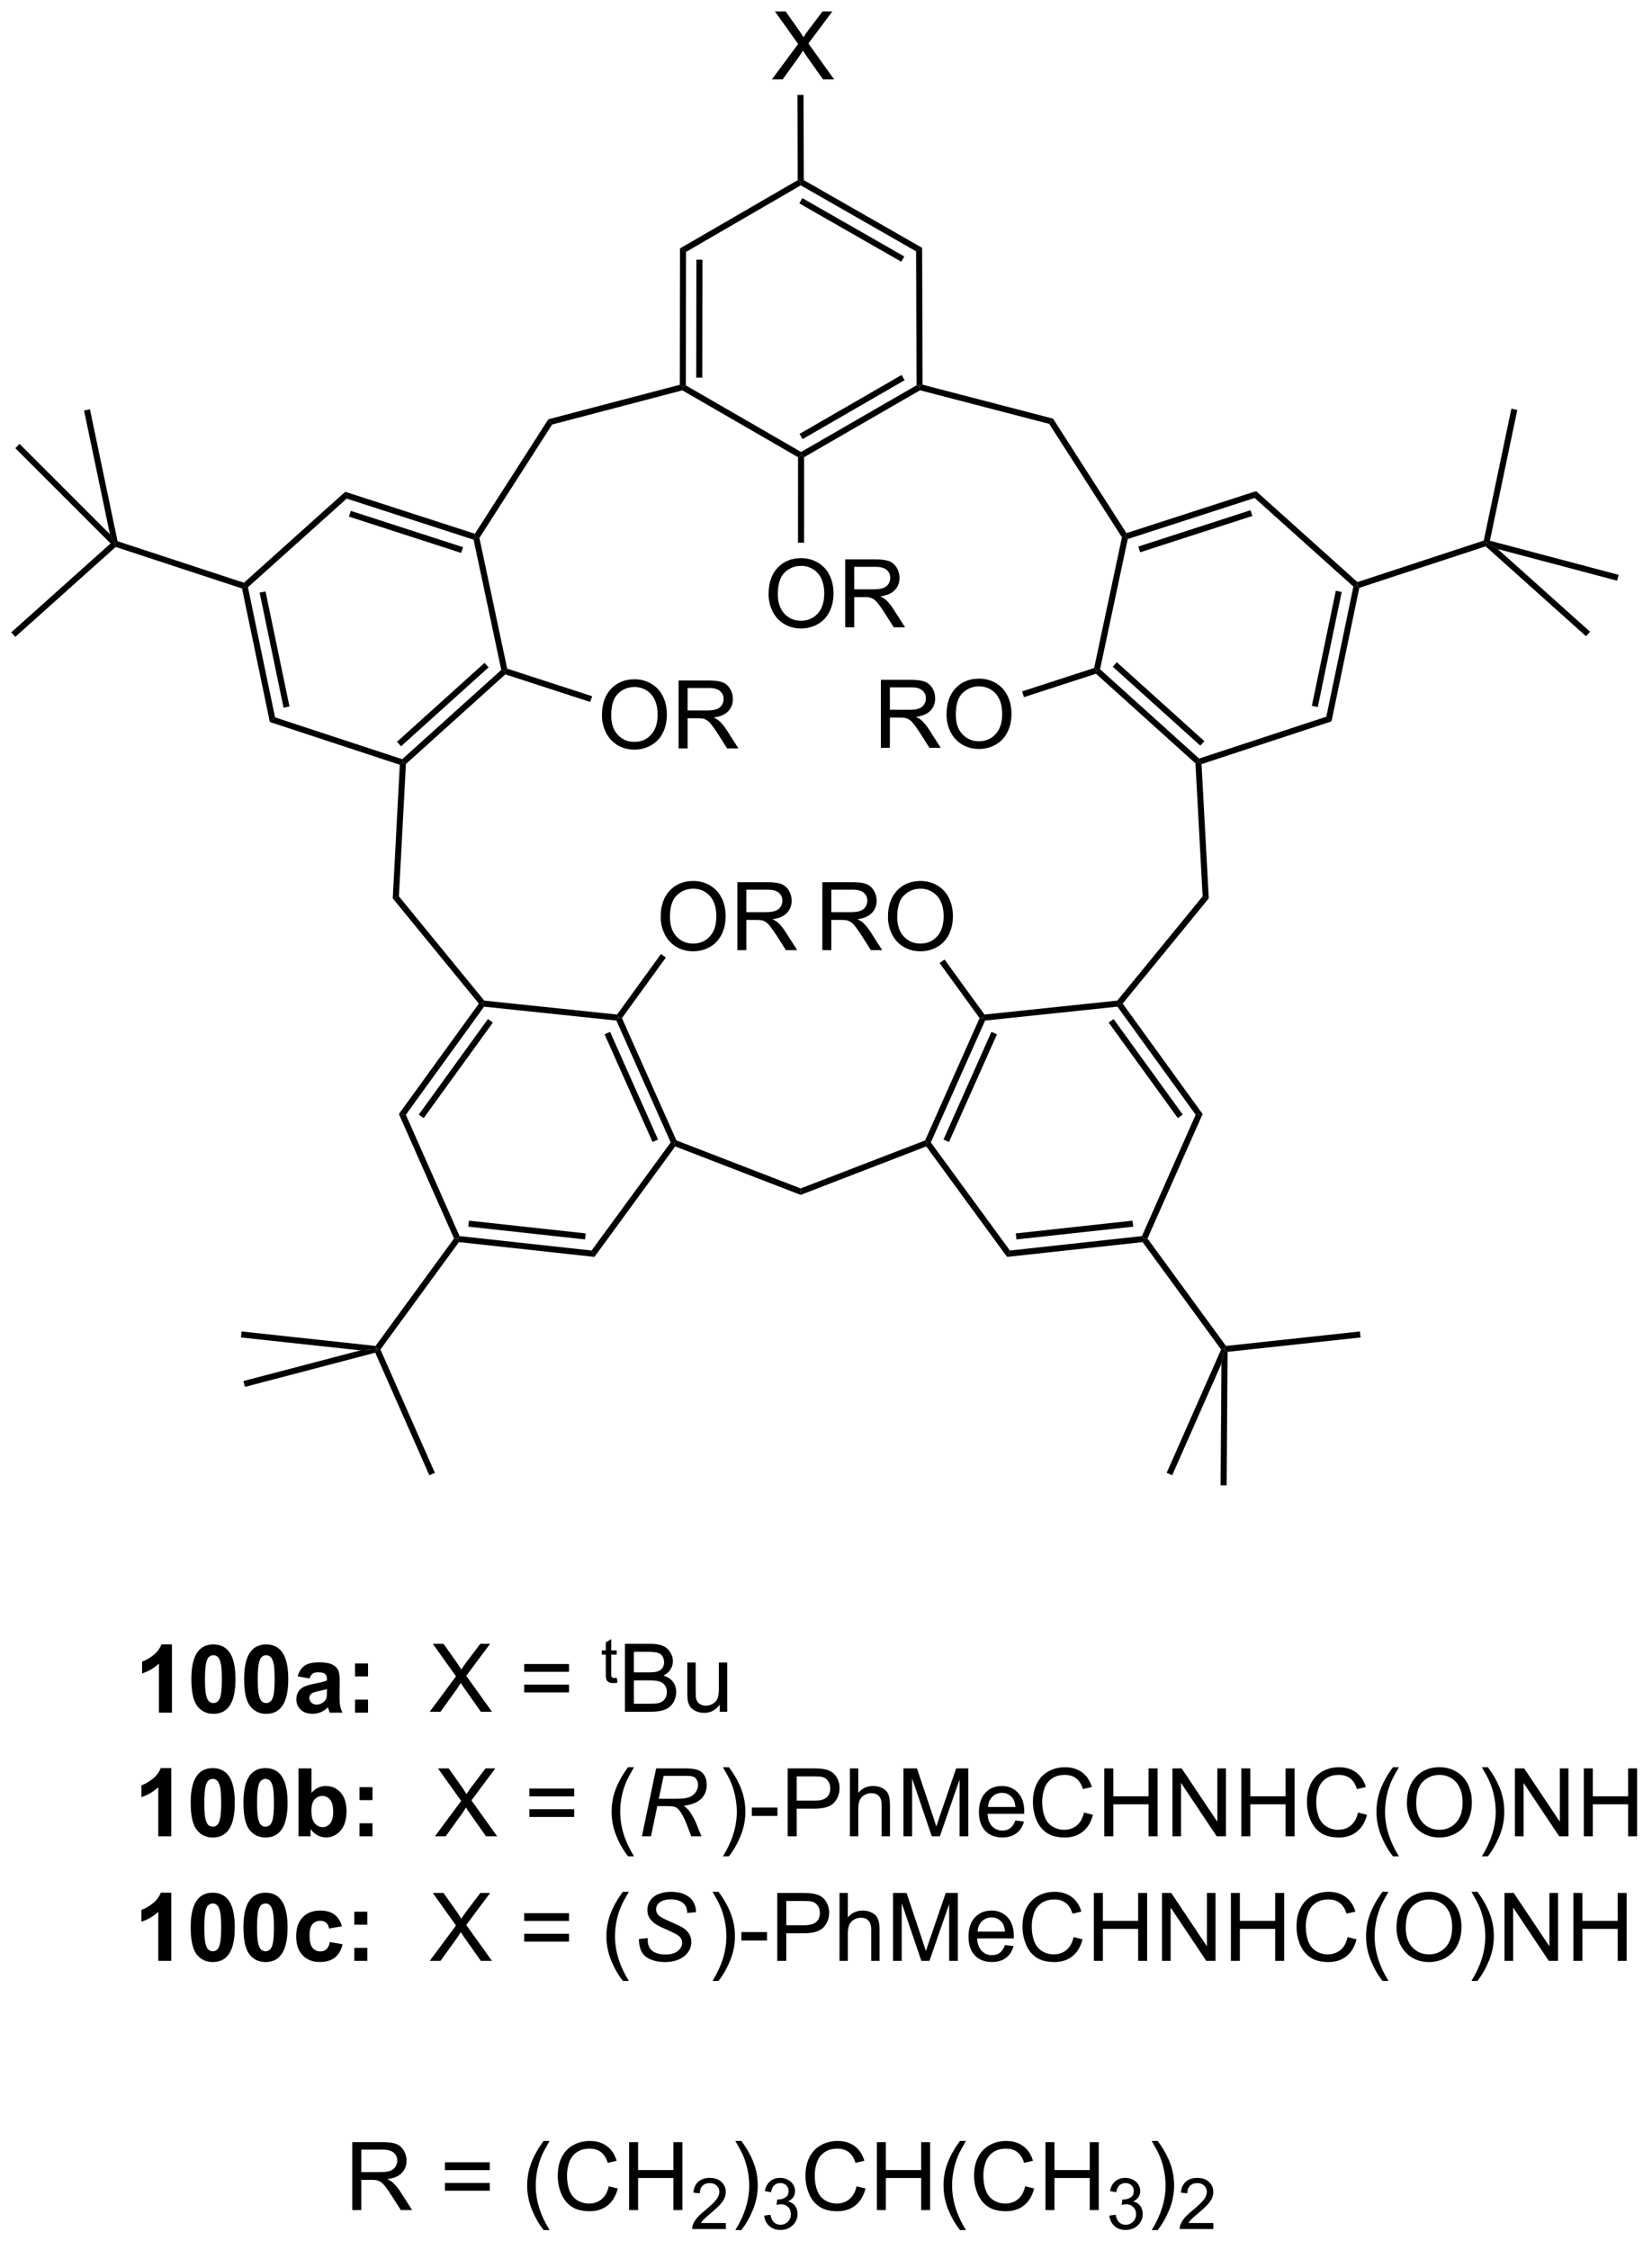 <?xml version="1.0" encoding="UTF-8"?>
<!DOCTYPE svg PUBLIC '-//W3C//DTD SVG 1.0//EN'
          'http://www.w3.org/TR/2001/REC-SVG-20010904/DTD/svg10.dtd'>
<svg stroke-dasharray="none" shape-rendering="auto" xmlns="http://www.w3.org/2000/svg" font-family="'Dialog'" text-rendering="auto" width="191" fill-opacity="1" color-interpolation="auto" color-rendering="auto" preserveAspectRatio="xMidYMid meet" font-size="12px" viewBox="0 0 191 260" fill="black" xmlns:xlink="http://www.w3.org/1999/xlink" stroke="black" image-rendering="auto" stroke-miterlimit="10" stroke-linecap="square" stroke-linejoin="miter" font-style="normal" stroke-width="1" height="260" stroke-dashoffset="0" font-weight="normal" stroke-opacity="1"
><!--Generated by the Batik Graphics2D SVG Generator--><defs id="genericDefs"
  /><g
  ><defs id="defs1"
    ><clipPath clipPathUnits="userSpaceOnUse" id="clipPath1"
      ><path d="M0.633 1.583 L143.661 1.583 L143.661 195.918 L0.633 195.918 L0.633 1.583 Z"
      /></clipPath
      ><clipPath clipPathUnits="userSpaceOnUse" id="clipPath2"
      ><path d="M66.496 13.695 L66.496 202.626 L205.547 202.626 L205.547 13.695 Z"
      /></clipPath
      ><clipPath clipPathUnits="userSpaceOnUse" id="clipPath3"
      ><path d="M66.496 13.695 L66.496 202.626 L205.152 202.626 L205.152 13.695 Z"
      /></clipPath
    ></defs
    ><g transform="scale(1.333,1.333) translate(-0.633,-1.583) matrix(1.029,0,0,1.029,-67.765,-12.504)"
    ><path d="M80.963 157.969 L79.867 157.969 L79.867 153.831 Q79.265 154.394 78.447 154.665 L78.447 153.667 Q78.877 153.527 79.38 153.136 Q79.885 152.743 80.072 152.219 L80.963 152.219 L80.963 157.969 ZM84.459 152.219 Q85.292 152.219 85.761 152.813 Q86.318 153.516 86.318 155.144 Q86.318 156.769 85.756 157.48 Q85.292 158.068 84.459 158.068 Q83.623 158.068 83.11 157.425 Q82.6 156.782 82.6 155.133 Q82.6 153.516 83.162 152.805 Q83.628 152.219 84.459 152.219 ZM84.459 153.128 Q84.261 153.128 84.105 153.256 Q83.949 153.383 83.863 153.712 Q83.748 154.136 83.748 155.144 Q83.748 156.152 83.85 156.529 Q83.951 156.907 84.105 157.032 Q84.261 157.157 84.459 157.157 Q84.66 157.157 84.816 157.029 Q84.972 156.902 85.058 156.574 Q85.17 156.152 85.17 155.144 Q85.17 154.136 85.068 153.761 Q84.967 153.383 84.813 153.256 Q84.66 153.128 84.459 153.128 ZM88.908 152.219 Q89.742 152.219 90.21 152.813 Q90.768 153.516 90.768 155.144 Q90.768 156.769 90.205 157.48 Q89.742 158.068 88.908 158.068 Q88.072 158.068 87.559 157.425 Q87.049 156.782 87.049 155.133 Q87.049 153.516 87.611 152.805 Q88.078 152.219 88.908 152.219 ZM88.908 153.128 Q88.71 153.128 88.554 153.256 Q88.398 153.383 88.312 153.712 Q88.197 154.136 88.197 155.144 Q88.197 156.152 88.299 156.529 Q88.4 156.907 88.554 157.032 Q88.71 157.157 88.908 157.157 Q89.109 157.157 89.265 157.029 Q89.421 156.902 89.507 156.574 Q89.619 156.152 89.619 155.144 Q89.619 154.136 89.518 153.761 Q89.416 153.383 89.262 153.256 Q89.109 153.128 88.908 153.128 ZM92.558 155.087 L91.561 154.907 Q91.73 154.305 92.139 154.016 Q92.55 153.727 93.358 153.727 Q94.092 153.727 94.451 153.902 Q94.811 154.074 94.956 154.342 Q95.105 154.61 95.105 155.324 L95.092 156.605 Q95.092 157.152 95.144 157.412 Q95.199 157.673 95.342 157.969 L94.256 157.969 Q94.214 157.86 94.152 157.644 Q94.123 157.548 94.113 157.516 Q93.831 157.79 93.511 157.928 Q93.191 158.063 92.826 158.063 Q92.186 158.063 91.816 157.717 Q91.449 157.368 91.449 156.837 Q91.449 156.485 91.615 156.209 Q91.785 155.933 92.087 155.787 Q92.389 155.641 92.959 155.532 Q93.73 155.386 94.027 155.261 L94.027 155.152 Q94.027 154.837 93.871 154.701 Q93.714 154.566 93.279 154.566 Q92.988 154.566 92.824 154.683 Q92.66 154.798 92.558 155.087 ZM94.027 155.977 Q93.816 156.048 93.358 156.147 Q92.902 156.243 92.761 156.337 Q92.545 156.488 92.545 156.722 Q92.545 156.954 92.717 157.123 Q92.889 157.29 93.154 157.29 Q93.451 157.29 93.722 157.094 Q93.92 156.946 93.983 156.73 Q94.027 156.589 94.027 156.196 L94.027 155.977 ZM96.398 154.917 L96.398 153.821 L97.494 153.821 L97.494 154.917 L96.398 154.917 ZM96.398 157.969 L96.398 156.87 L97.494 156.87 L97.494 157.969 L96.398 157.969 Z" stroke="none" clip-path="url(#clipPath3)"
    /></g
    ><g transform="matrix(1.371,0,0,1.371,-91.197,-18.782)"
    ><path d="M102.757 157.969 L104.971 154.985 L103.018 152.243 L103.921 152.243 L104.96 153.712 Q105.283 154.167 105.421 154.415 Q105.611 154.102 105.874 153.761 L107.025 152.243 L107.851 152.243 L105.838 154.941 L108.007 157.969 L107.07 157.969 L105.627 155.925 Q105.507 155.751 105.377 155.542 Q105.187 155.855 105.103 155.972 L103.666 157.969 L102.757 157.969 ZM114.506 154.602 L110.725 154.602 L110.725 153.946 L114.506 153.946 L114.506 154.602 ZM114.506 156.339 L110.725 156.339 L110.725 155.683 L114.506 155.683 L114.506 156.339 Z" stroke="none" clip-path="url(#clipPath3)"
    /></g
    ><g transform="matrix(1.371,0,0,1.371,-91.197,-18.782)"
    ><path d="M118.527 155.106 L118.594 155.514 Q118.399 155.555 118.245 155.555 Q117.994 155.555 117.856 155.477 Q117.717 155.396 117.661 155.267 Q117.605 155.137 117.605 154.721 L117.605 153.156 L117.266 153.156 L117.266 152.797 L117.605 152.797 L117.605 152.122 L118.064 151.845 L118.064 152.797 L118.527 152.797 L118.527 153.156 L118.064 153.156 L118.064 154.747 Q118.064 154.945 118.088 155.002 Q118.112 155.058 118.167 155.092 Q118.223 155.125 118.326 155.125 Q118.403 155.125 118.527 155.106 Z" stroke="none" clip-path="url(#clipPath3)"
    /></g
    ><g transform="matrix(1.371,0,0,1.371,-91.197,-18.782)"
    ><path d="M119.218 157.969 L119.218 152.243 L121.367 152.243 Q122.023 152.243 122.419 152.417 Q122.817 152.589 123.041 152.951 Q123.265 153.313 123.265 153.706 Q123.265 154.074 123.065 154.399 Q122.867 154.722 122.466 154.923 Q122.984 155.074 123.263 155.441 Q123.544 155.808 123.544 156.308 Q123.544 156.712 123.372 157.058 Q123.203 157.402 122.953 157.589 Q122.703 157.777 122.325 157.873 Q121.95 157.969 121.403 157.969 L119.218 157.969 ZM119.976 154.649 L121.216 154.649 Q121.718 154.649 121.937 154.581 Q122.226 154.495 122.372 154.298 Q122.52 154.097 122.52 153.798 Q122.52 153.511 122.382 153.295 Q122.247 153.079 121.992 152.998 Q121.739 152.917 121.122 152.917 L119.976 152.917 L119.976 154.649 ZM119.976 157.292 L121.403 157.292 Q121.77 157.292 121.919 157.266 Q122.179 157.219 122.354 157.11 Q122.531 157.001 122.643 156.792 Q122.757 156.581 122.757 156.308 Q122.757 155.988 122.593 155.753 Q122.429 155.516 122.138 155.42 Q121.849 155.324 121.302 155.324 L119.976 155.324 L119.976 157.292 ZM127.216 157.969 L127.216 157.36 Q126.731 158.063 125.898 158.063 Q125.531 158.063 125.213 157.923 Q124.895 157.782 124.739 157.568 Q124.586 157.355 124.523 157.048 Q124.481 156.839 124.481 156.391 L124.481 153.821 L125.185 153.821 L125.185 156.12 Q125.185 156.673 125.226 156.863 Q125.294 157.141 125.507 157.3 Q125.724 157.456 126.039 157.456 Q126.356 157.456 126.632 157.295 Q126.911 157.133 127.026 156.855 Q127.14 156.574 127.14 156.042 L127.14 153.821 L127.843 153.821 L127.843 157.969 L127.216 157.969 Z" stroke="none" clip-path="url(#clipPath3)"
    /></g
    ><g transform="matrix(1.371,0,0,1.371,-91.197,-18.782)"
    ><path d="M80.963 168.469 L79.867 168.469 L79.867 164.331 Q79.265 164.894 78.447 165.165 L78.447 164.167 Q78.877 164.027 79.38 163.636 Q79.885 163.243 80.072 162.719 L80.963 162.719 L80.963 168.469 ZM84.459 162.719 Q85.292 162.719 85.761 163.313 Q86.318 164.016 86.318 165.644 Q86.318 167.269 85.756 167.98 Q85.292 168.568 84.459 168.568 Q83.623 168.568 83.11 167.925 Q82.6 167.282 82.6 165.633 Q82.6 164.016 83.162 163.305 Q83.628 162.719 84.459 162.719 ZM84.459 163.628 Q84.261 163.628 84.105 163.756 Q83.949 163.883 83.863 164.212 Q83.748 164.636 83.748 165.644 Q83.748 166.652 83.85 167.029 Q83.951 167.407 84.105 167.532 Q84.261 167.657 84.459 167.657 Q84.66 167.657 84.816 167.529 Q84.972 167.402 85.058 167.074 Q85.17 166.652 85.17 165.644 Q85.17 164.636 85.068 164.261 Q84.967 163.883 84.813 163.756 Q84.66 163.628 84.459 163.628 ZM88.908 162.719 Q89.742 162.719 90.21 163.313 Q90.768 164.016 90.768 165.644 Q90.768 167.269 90.205 167.98 Q89.742 168.568 88.908 168.568 Q88.072 168.568 87.559 167.925 Q87.049 167.282 87.049 165.633 Q87.049 164.016 87.611 163.305 Q88.078 162.719 88.908 162.719 ZM88.908 163.628 Q88.71 163.628 88.554 163.756 Q88.398 163.883 88.312 164.212 Q88.197 164.636 88.197 165.644 Q88.197 166.652 88.299 167.029 Q88.4 167.407 88.554 167.532 Q88.71 167.657 88.908 167.657 Q89.109 167.657 89.265 167.529 Q89.421 167.402 89.507 167.074 Q89.619 166.652 89.619 165.644 Q89.619 164.636 89.518 164.261 Q89.416 163.883 89.262 163.756 Q89.109 163.628 88.908 163.628 ZM91.691 168.469 L91.691 162.743 L92.787 162.743 L92.787 164.805 Q93.295 164.227 93.99 164.227 Q94.748 164.227 95.243 164.777 Q95.74 165.324 95.74 166.352 Q95.74 167.415 95.235 167.99 Q94.73 168.563 94.006 168.563 Q93.652 168.563 93.305 168.386 Q92.959 168.206 92.709 167.86 L92.709 168.469 L91.691 168.469 ZM92.779 166.305 Q92.779 166.949 92.983 167.258 Q93.269 167.696 93.74 167.696 Q94.105 167.696 94.36 167.386 Q94.615 167.074 94.615 166.407 Q94.615 165.696 94.358 165.381 Q94.1 165.066 93.699 165.066 Q93.303 165.066 93.04 165.373 Q92.779 165.68 92.779 166.305 ZM96.835 165.417 L96.835 164.321 L97.932 164.321 L97.932 165.417 L96.835 165.417 ZM96.835 168.469 L96.835 167.37 L97.932 167.37 L97.932 168.469 L96.835 168.469 Z" stroke="none" clip-path="url(#clipPath3)"
    /></g
    ><g transform="matrix(1.371,0,0,1.371,-91.197,-18.782)"
    ><path d="M103.195 168.469 L105.408 165.485 L103.455 162.743 L104.359 162.743 L105.398 164.212 Q105.721 164.667 105.859 164.915 Q106.049 164.602 106.312 164.261 L107.463 162.743 L108.288 162.743 L106.275 165.441 L108.445 168.469 L107.507 168.469 L106.064 166.425 Q105.945 166.251 105.814 166.042 Q105.624 166.355 105.541 166.472 L104.103 168.469 L103.195 168.469 ZM114.943 165.102 L111.162 165.102 L111.162 164.446 L114.943 164.446 L114.943 165.102 ZM114.943 166.839 L111.162 166.839 L111.162 166.183 L114.943 166.183 L114.943 166.839 ZM119.484 170.154 Q118.9 169.42 118.497 168.435 Q118.096 167.449 118.096 166.394 Q118.096 165.464 118.398 164.613 Q118.749 163.626 119.484 162.644 L119.986 162.644 Q119.515 163.456 119.361 163.805 Q119.124 164.344 118.986 164.93 Q118.82 165.66 118.82 166.399 Q118.82 168.277 119.986 170.154 L119.484 170.154 Z" stroke="none" clip-path="url(#clipPath3)"
    /></g
    ><g transform="matrix(1.371,0,0,1.371,-91.197,-18.782)"
    ><path d="M120.65 168.469 L121.851 162.743 L124.252 162.743 Q124.963 162.743 125.33 162.863 Q125.697 162.98 125.906 163.308 Q126.117 163.636 126.117 164.136 Q126.117 164.837 125.658 165.298 Q125.203 165.758 124.182 165.894 Q124.494 166.126 124.656 166.347 Q125.015 166.852 125.234 167.391 L125.671 168.469 L124.814 168.469 L124.406 167.402 Q124.182 166.824 123.898 166.402 Q123.703 166.11 123.499 166.019 Q123.296 165.925 122.838 165.925 L121.947 165.925 L121.416 168.469 L120.65 168.469 ZM122.078 165.305 L123.135 165.305 Q123.869 165.305 124.093 165.285 Q124.525 165.243 124.801 165.092 Q125.08 164.938 125.231 164.68 Q125.385 164.423 125.385 164.126 Q125.385 163.876 125.27 163.691 Q125.158 163.503 124.973 163.438 Q124.791 163.37 124.351 163.37 L122.484 163.37 L122.078 165.305 Z" stroke="none" clip-path="url(#clipPath3)"
    /></g
    ><g transform="matrix(1.371,0,0,1.371,-91.197,-18.782)"
    ><path d="M127.99 170.154 L127.485 170.154 Q128.654 168.277 128.654 166.399 Q128.654 165.665 128.485 164.941 Q128.352 164.355 128.115 163.816 Q127.962 163.464 127.485 162.644 L127.99 162.644 Q128.725 163.626 129.076 164.613 Q129.376 165.464 129.376 166.394 Q129.376 167.449 128.972 168.435 Q128.568 169.42 127.99 170.154 ZM129.92 166.751 L129.92 166.042 L132.079 166.042 L132.079 166.751 L129.92 166.751 ZM132.946 168.469 L132.946 162.743 L135.107 162.743 Q135.678 162.743 135.977 162.798 Q136.399 162.868 136.683 163.066 Q136.97 163.261 137.144 163.618 Q137.318 163.972 137.318 164.399 Q137.318 165.128 136.852 165.636 Q136.389 166.141 135.173 166.141 L133.704 166.141 L133.704 168.469 L132.946 168.469 ZM133.704 165.464 L135.186 165.464 Q135.92 165.464 136.227 165.191 Q136.537 164.917 136.537 164.423 Q136.537 164.063 136.355 163.808 Q136.173 163.55 135.876 163.469 Q135.686 163.417 135.17 163.417 L133.704 163.417 L133.704 165.464 ZM138.193 168.469 L138.193 162.743 L138.897 162.743 L138.897 164.798 Q139.389 164.227 140.139 164.227 Q140.6 164.227 140.938 164.41 Q141.279 164.589 141.425 164.91 Q141.571 165.23 141.571 165.839 L141.571 168.469 L140.868 168.469 L140.868 165.839 Q140.868 165.313 140.639 165.074 Q140.412 164.831 139.993 164.831 Q139.68 164.831 139.404 164.995 Q139.131 165.157 139.014 165.435 Q138.897 165.712 138.897 166.199 L138.897 168.469 L138.193 168.469 ZM142.708 168.469 L142.708 162.743 L143.848 162.743 L145.205 166.798 Q145.393 167.363 145.479 167.644 Q145.575 167.331 145.783 166.727 L147.153 162.743 L148.174 162.743 L148.174 168.469 L147.442 168.469 L147.442 163.675 L145.778 168.469 L145.096 168.469 L143.44 163.594 L143.44 168.469 L142.708 168.469 ZM152.145 167.133 L152.872 167.222 Q152.7 167.86 152.234 168.212 Q151.77 168.563 151.049 168.563 Q150.137 168.563 149.604 168.003 Q149.072 167.441 149.072 166.43 Q149.072 165.383 149.611 164.805 Q150.15 164.227 151.01 164.227 Q151.84 164.227 152.367 164.795 Q152.895 165.36 152.895 166.386 Q152.895 166.449 152.893 166.574 L149.799 166.574 Q149.838 167.258 150.184 167.623 Q150.533 167.985 151.052 167.985 Q151.44 167.985 151.713 167.782 Q151.986 167.579 152.145 167.133 ZM149.838 165.995 L152.153 165.995 Q152.106 165.472 151.887 165.212 Q151.552 164.805 151.018 164.805 Q150.533 164.805 150.202 165.131 Q149.872 165.454 149.838 165.995 ZM157.93 166.462 L158.688 166.652 Q158.451 167.587 157.831 168.079 Q157.212 168.568 156.318 168.568 Q155.391 168.568 154.811 168.191 Q154.232 167.813 153.928 167.1 Q153.626 166.383 153.626 165.563 Q153.626 164.667 153.967 164.003 Q154.311 163.337 154.941 162.99 Q155.571 162.644 156.329 162.644 Q157.188 162.644 157.774 163.081 Q158.36 163.519 158.592 164.313 L157.845 164.488 Q157.647 163.863 157.266 163.579 Q156.889 163.292 156.313 163.292 Q155.654 163.292 155.209 163.61 Q154.766 163.925 154.587 164.459 Q154.407 164.993 154.407 165.558 Q154.407 166.29 154.62 166.834 Q154.834 167.378 155.282 167.649 Q155.732 167.917 156.256 167.917 Q156.891 167.917 157.331 167.55 Q157.774 167.183 157.93 166.462 ZM159.645 168.469 L159.645 162.743 L160.403 162.743 L160.403 165.094 L163.38 165.094 L163.38 162.743 L164.137 162.743 L164.137 168.469 L163.38 168.469 L163.38 165.769 L160.403 165.769 L160.403 168.469 L159.645 168.469 ZM165.391 168.469 L165.391 162.743 L166.17 162.743 L169.178 167.238 L169.178 162.743 L169.904 162.743 L169.904 168.469 L169.126 168.469 L166.118 163.969 L166.118 168.469 L165.391 168.469 ZM171.2 168.469 L171.2 162.743 L171.958 162.743 L171.958 165.094 L174.934 165.094 L174.934 162.743 L175.692 162.743 L175.692 168.469 L174.934 168.469 L174.934 165.769 L171.958 165.769 L171.958 168.469 L171.2 168.469 ZM181.04 166.462 L181.798 166.652 Q181.561 167.587 180.941 168.079 Q180.321 168.568 179.428 168.568 Q178.501 168.568 177.92 168.191 Q177.342 167.813 177.037 167.1 Q176.735 166.383 176.735 165.563 Q176.735 164.667 177.076 164.003 Q177.42 163.337 178.05 162.99 Q178.68 162.644 179.438 162.644 Q180.298 162.644 180.883 163.081 Q181.47 163.519 181.701 164.313 L180.954 164.488 Q180.756 163.863 180.376 163.579 Q179.998 163.292 179.423 163.292 Q178.764 163.292 178.318 163.61 Q177.876 163.925 177.696 164.459 Q177.516 164.993 177.516 165.558 Q177.516 166.29 177.73 166.834 Q177.943 167.378 178.391 167.649 Q178.842 167.917 179.365 167.917 Q180.001 167.917 180.441 167.55 Q180.883 167.183 181.04 166.462 ZM183.986 170.154 Q183.403 169.42 182.999 168.435 Q182.598 167.449 182.598 166.394 Q182.598 165.464 182.9 164.613 Q183.252 163.626 183.986 162.644 L184.489 162.644 Q184.018 163.456 183.864 163.805 Q183.627 164.344 183.489 164.93 Q183.322 165.66 183.322 166.399 Q183.322 168.277 184.489 170.154 L183.986 170.154 ZM185.166 165.68 Q185.166 164.253 185.932 163.449 Q186.697 162.641 187.908 162.641 Q188.7 162.641 189.335 163.022 Q189.973 163.399 190.307 164.076 Q190.643 164.753 190.643 165.613 Q190.643 166.485 190.291 167.173 Q189.94 167.86 189.294 168.214 Q188.65 168.568 187.903 168.568 Q187.096 168.568 186.458 168.178 Q185.822 167.785 185.494 167.11 Q185.166 166.433 185.166 165.68 ZM185.947 165.691 Q185.947 166.727 186.502 167.324 Q187.059 167.917 187.9 167.917 Q188.755 167.917 189.307 167.316 Q189.861 166.714 189.861 165.61 Q189.861 164.91 189.624 164.389 Q189.387 163.868 188.932 163.581 Q188.479 163.292 187.911 163.292 Q187.106 163.292 186.525 163.847 Q185.947 164.399 185.947 165.691 ZM191.99 170.154 L191.485 170.154 Q192.654 168.277 192.654 166.399 Q192.654 165.665 192.485 164.941 Q192.352 164.355 192.115 163.816 Q191.962 163.464 191.485 162.644 L191.99 162.644 Q192.725 163.626 193.076 164.613 Q193.376 165.464 193.376 166.394 Q193.376 167.449 192.972 168.435 Q192.568 169.42 191.99 170.154 ZM194.274 168.469 L194.274 162.743 L195.053 162.743 L198.061 167.238 L198.061 162.743 L198.787 162.743 L198.787 168.469 L198.008 168.469 L195.001 163.969 L195.001 168.469 L194.274 168.469 ZM200.083 168.469 L200.083 162.743 L200.84 162.743 L200.84 165.094 L203.817 165.094 L203.817 162.743 L204.575 162.743 L204.575 168.469 L203.817 168.469 L203.817 165.769 L200.84 165.769 L200.84 168.469 L200.083 168.469 Z" stroke="none" clip-path="url(#clipPath3)"
    /></g
    ><g transform="matrix(1.371,0,0,1.371,-91.197,-18.782)"
    ><path d="M80.963 178.969 L79.867 178.969 L79.867 174.831 Q79.265 175.394 78.447 175.665 L78.447 174.667 Q78.877 174.527 79.38 174.136 Q79.885 173.743 80.072 173.219 L80.963 173.219 L80.963 178.969 ZM84.459 173.219 Q85.292 173.219 85.761 173.813 Q86.318 174.516 86.318 176.144 Q86.318 177.769 85.756 178.48 Q85.292 179.068 84.459 179.068 Q83.623 179.068 83.11 178.425 Q82.6 177.782 82.6 176.133 Q82.6 174.516 83.162 173.805 Q83.628 173.219 84.459 173.219 ZM84.459 174.128 Q84.261 174.128 84.105 174.256 Q83.949 174.383 83.863 174.712 Q83.748 175.136 83.748 176.144 Q83.748 177.152 83.85 177.529 Q83.951 177.907 84.105 178.032 Q84.261 178.157 84.459 178.157 Q84.66 178.157 84.816 178.029 Q84.972 177.902 85.058 177.574 Q85.17 177.152 85.17 176.144 Q85.17 175.136 85.068 174.761 Q84.967 174.383 84.813 174.256 Q84.66 174.128 84.459 174.128 ZM88.908 173.219 Q89.742 173.219 90.21 173.813 Q90.768 174.516 90.768 176.144 Q90.768 177.769 90.205 178.48 Q89.742 179.068 88.908 179.068 Q88.072 179.068 87.559 178.425 Q87.049 177.782 87.049 176.133 Q87.049 174.516 87.611 173.805 Q88.078 173.219 88.908 173.219 ZM88.908 174.128 Q88.71 174.128 88.554 174.256 Q88.398 174.383 88.312 174.712 Q88.197 175.136 88.197 176.144 Q88.197 177.152 88.299 177.529 Q88.4 177.907 88.554 178.032 Q88.71 178.157 88.908 178.157 Q89.109 178.157 89.265 178.029 Q89.421 177.902 89.507 177.574 Q89.619 177.152 89.619 176.144 Q89.619 175.136 89.518 174.761 Q89.416 174.383 89.262 174.256 Q89.109 174.128 88.908 174.128 ZM95.355 176.048 L94.272 176.243 Q94.217 175.917 94.024 175.753 Q93.831 175.589 93.522 175.589 Q93.113 175.589 92.868 175.873 Q92.623 176.157 92.623 176.821 Q92.623 177.558 92.871 177.863 Q93.121 178.167 93.537 178.167 Q93.85 178.167 94.048 177.99 Q94.248 177.813 94.331 177.378 L95.41 177.563 Q95.24 178.305 94.764 178.685 Q94.287 179.063 93.488 179.063 Q92.576 179.063 92.035 178.49 Q91.496 177.915 91.496 176.899 Q91.496 175.87 92.037 175.3 Q92.581 174.727 93.506 174.727 Q94.264 174.727 94.712 175.053 Q95.16 175.378 95.355 176.048 ZM96.398 175.917 L96.398 174.821 L97.494 174.821 L97.494 175.917 L96.398 175.917 ZM96.398 178.969 L96.398 177.87 L97.494 177.87 L97.494 178.969 L96.398 178.969 Z" stroke="none" clip-path="url(#clipPath3)"
    /></g
    ><g transform="matrix(1.371,0,0,1.371,-91.197,-18.782)"
    ><path d="M102.757 178.969 L104.971 175.985 L103.018 173.243 L103.921 173.243 L104.96 174.712 Q105.283 175.167 105.421 175.415 Q105.611 175.102 105.874 174.761 L107.025 173.243 L107.851 173.243 L105.838 175.941 L108.007 178.969 L107.07 178.969 L105.627 176.925 Q105.507 176.751 105.377 176.542 Q105.187 176.855 105.103 176.972 L103.666 178.969 L102.757 178.969 ZM114.506 175.602 L110.725 175.602 L110.725 174.946 L114.506 174.946 L114.506 175.602 ZM114.506 177.339 L110.725 177.339 L110.725 176.683 L114.506 176.683 L114.506 177.339 ZM119.046 180.654 Q118.463 179.92 118.059 178.935 Q117.658 177.949 117.658 176.894 Q117.658 175.964 117.96 175.113 Q118.312 174.126 119.046 173.144 L119.549 173.144 Q119.078 173.956 118.924 174.305 Q118.687 174.844 118.549 175.43 Q118.382 176.16 118.382 176.899 Q118.382 178.777 119.549 180.654 L119.046 180.654 Z" stroke="none" clip-path="url(#clipPath3)"
    /></g
    ><g transform="matrix(1.371,0,0,1.371,-91.197,-18.782)"
    ><path d="M120.4 177.118 L121.15 177.048 L121.143 177.245 Q121.143 177.579 121.294 177.855 Q121.447 178.128 121.799 178.279 Q122.15 178.43 122.635 178.43 Q123.322 178.43 123.684 178.131 Q124.046 177.829 124.046 177.441 Q124.046 177.173 123.853 176.949 Q123.658 176.73 122.788 176.355 Q122.111 176.063 121.867 175.907 Q121.478 175.652 121.294 175.355 Q121.111 175.055 121.111 174.673 Q121.111 174.23 121.353 173.876 Q121.596 173.519 122.062 173.331 Q122.531 173.144 123.117 173.144 Q123.814 173.144 124.294 173.378 Q124.775 173.613 124.992 174.003 Q125.21 174.394 125.21 174.751 Q125.21 174.785 125.205 174.868 L124.468 174.925 Q124.468 174.683 124.424 174.548 Q124.346 174.308 124.182 174.144 Q124.018 173.98 123.731 173.881 Q123.445 173.782 123.088 173.782 Q122.463 173.782 122.117 174.063 Q121.851 174.277 121.851 174.633 Q121.851 174.844 121.96 175.011 Q122.07 175.175 122.353 175.337 Q122.557 175.449 123.32 175.785 Q123.937 176.058 124.171 176.214 Q124.484 176.423 124.65 176.717 Q124.82 177.011 124.82 177.386 Q124.82 177.852 124.536 178.245 Q124.252 178.636 123.752 178.852 Q123.252 179.068 122.609 179.068 Q121.635 179.068 121.02 178.644 Q120.406 178.219 120.4 177.118 Z" stroke="none" clip-path="url(#clipPath3)"
    /></g
    ><g transform="matrix(1.371,0,0,1.371,-91.197,-18.782)"
    ><path d="M127.111 180.654 L126.606 180.654 Q127.775 178.777 127.775 176.899 Q127.775 176.165 127.606 175.441 Q127.473 174.855 127.236 174.316 Q127.083 173.964 126.606 173.144 L127.111 173.144 Q127.846 174.126 128.197 175.113 Q128.497 175.964 128.497 176.894 Q128.497 177.949 128.093 178.935 Q127.689 179.92 127.111 180.654 ZM129.041 177.251 L129.041 176.542 L131.2 176.542 L131.2 177.251 L129.041 177.251 ZM132.067 178.969 L132.067 173.243 L134.229 173.243 Q134.799 173.243 135.098 173.298 Q135.52 173.368 135.804 173.566 Q136.09 173.761 136.265 174.118 Q136.44 174.472 136.44 174.899 Q136.44 175.628 135.973 176.136 Q135.51 176.641 134.294 176.641 L132.825 176.641 L132.825 178.969 L132.067 178.969 ZM132.825 175.964 L134.307 175.964 Q135.041 175.964 135.348 175.691 Q135.658 175.417 135.658 174.923 Q135.658 174.563 135.476 174.308 Q135.294 174.05 134.997 173.969 Q134.807 173.917 134.291 173.917 L132.825 173.917 L132.825 175.964 ZM137.315 178.969 L137.315 173.243 L138.018 173.243 L138.018 175.298 Q138.51 174.727 139.26 174.727 Q139.721 174.727 140.059 174.91 Q140.4 175.089 140.546 175.41 Q140.692 175.73 140.692 176.339 L140.692 178.969 L139.989 178.969 L139.989 176.339 Q139.989 175.813 139.76 175.574 Q139.533 175.331 139.114 175.331 Q138.802 175.331 138.525 175.495 Q138.252 175.657 138.135 175.935 Q138.018 176.212 138.018 176.699 L138.018 178.969 L137.315 178.969 ZM141.829 178.969 L141.829 173.243 L142.97 173.243 L144.326 177.298 Q144.514 177.863 144.6 178.144 Q144.696 177.831 144.904 177.227 L146.274 173.243 L147.295 173.243 L147.295 178.969 L146.563 178.969 L146.563 174.175 L144.899 178.969 L144.217 178.969 L142.561 174.094 L142.561 178.969 L141.829 178.969 ZM151.266 177.633 L151.993 177.722 Q151.821 178.36 151.355 178.712 Q150.891 179.063 150.17 179.063 Q149.258 179.063 148.725 178.503 Q148.193 177.941 148.193 176.93 Q148.193 175.883 148.732 175.305 Q149.272 174.727 150.131 174.727 Q150.962 174.727 151.488 175.295 Q152.016 175.86 152.016 176.886 Q152.016 176.949 152.014 177.074 L148.92 177.074 Q148.959 177.758 149.305 178.123 Q149.654 178.485 150.173 178.485 Q150.561 178.485 150.834 178.282 Q151.107 178.079 151.266 177.633 ZM148.959 176.495 L151.274 176.495 Q151.227 175.972 151.008 175.712 Q150.673 175.305 150.139 175.305 Q149.654 175.305 149.324 175.631 Q148.993 175.954 148.959 176.495 ZM157.052 176.962 L157.809 177.152 Q157.572 178.087 156.952 178.579 Q156.333 179.068 155.44 179.068 Q154.512 179.068 153.932 178.691 Q153.354 178.313 153.049 177.6 Q152.747 176.883 152.747 176.063 Q152.747 175.167 153.088 174.503 Q153.432 173.837 154.062 173.49 Q154.692 173.144 155.45 173.144 Q156.309 173.144 156.895 173.581 Q157.481 174.019 157.713 174.813 L156.965 174.988 Q156.768 174.363 156.387 174.079 Q156.01 173.792 155.434 173.792 Q154.775 173.792 154.33 174.11 Q153.887 174.425 153.708 174.959 Q153.528 175.493 153.528 176.058 Q153.528 176.79 153.742 177.334 Q153.955 177.878 154.403 178.149 Q154.854 178.417 155.377 178.417 Q156.012 178.417 156.452 178.05 Q156.895 177.683 157.052 176.962 ZM158.766 178.969 L158.766 173.243 L159.524 173.243 L159.524 175.594 L162.501 175.594 L162.501 173.243 L163.258 173.243 L163.258 178.969 L162.501 178.969 L162.501 176.269 L159.524 176.269 L159.524 178.969 L158.766 178.969 ZM164.512 178.969 L164.512 173.243 L165.291 173.243 L168.299 177.738 L168.299 173.243 L169.025 173.243 L169.025 178.969 L168.247 178.969 L165.239 174.469 L165.239 178.969 L164.512 178.969 ZM170.321 178.969 L170.321 173.243 L171.079 173.243 L171.079 175.594 L174.055 175.594 L174.055 173.243 L174.813 173.243 L174.813 178.969 L174.055 178.969 L174.055 176.269 L171.079 176.269 L171.079 178.969 L170.321 178.969 ZM180.161 176.962 L180.919 177.152 Q180.682 178.087 180.062 178.579 Q179.442 179.068 178.549 179.068 Q177.622 179.068 177.041 178.691 Q176.463 178.313 176.158 177.6 Q175.856 176.883 175.856 176.063 Q175.856 175.167 176.197 174.503 Q176.541 173.837 177.171 173.49 Q177.802 173.144 178.559 173.144 Q179.419 173.144 180.005 173.581 Q180.59 174.019 180.822 174.813 L180.075 174.988 Q179.877 174.363 179.497 174.079 Q179.119 173.792 178.544 173.792 Q177.885 173.792 177.44 174.11 Q176.997 174.425 176.817 174.959 Q176.637 175.493 176.637 176.058 Q176.637 176.79 176.851 177.334 Q177.065 177.878 177.512 178.149 Q177.963 178.417 178.486 178.417 Q179.122 178.417 179.562 178.05 Q180.005 177.683 180.161 176.962 ZM183.107 180.654 Q182.524 179.92 182.12 178.935 Q181.72 177.949 181.72 176.894 Q181.72 175.964 182.022 175.113 Q182.373 174.126 183.107 173.144 L183.61 173.144 Q183.139 173.956 182.985 174.305 Q182.748 174.844 182.61 175.43 Q182.443 176.16 182.443 176.899 Q182.443 178.777 183.61 180.654 L183.107 180.654 ZM184.287 176.18 Q184.287 174.753 185.053 173.949 Q185.818 173.141 187.029 173.141 Q187.821 173.141 188.456 173.522 Q189.095 173.899 189.428 174.576 Q189.764 175.253 189.764 176.113 Q189.764 176.985 189.412 177.673 Q189.061 178.36 188.415 178.714 Q187.772 179.068 187.024 179.068 Q186.217 179.068 185.579 178.678 Q184.943 178.285 184.615 177.61 Q184.287 176.933 184.287 176.18 ZM185.068 176.191 Q185.068 177.227 185.623 177.824 Q186.18 178.417 187.022 178.417 Q187.876 178.417 188.428 177.816 Q188.982 177.214 188.982 176.11 Q188.982 175.41 188.745 174.889 Q188.508 174.368 188.053 174.081 Q187.6 173.792 187.032 173.792 Q186.227 173.792 185.647 174.347 Q185.068 174.899 185.068 176.191 ZM191.111 180.654 L190.606 180.654 Q191.775 178.777 191.775 176.899 Q191.775 176.165 191.606 175.441 Q191.473 174.855 191.236 174.316 Q191.083 173.964 190.606 173.144 L191.111 173.144 Q191.846 174.126 192.197 175.113 Q192.497 175.964 192.497 176.894 Q192.497 177.949 192.093 178.935 Q191.69 179.92 191.111 180.654 ZM193.395 178.969 L193.395 173.243 L194.174 173.243 L197.182 177.738 L197.182 173.243 L197.908 173.243 L197.908 178.969 L197.13 178.969 L194.122 174.469 L194.122 178.969 L193.395 178.969 ZM199.204 178.969 L199.204 173.243 L199.962 173.243 L199.962 175.594 L202.938 175.594 L202.938 173.243 L203.696 173.243 L203.696 178.969 L202.938 178.969 L202.938 176.269 L199.962 176.269 L199.962 178.969 L199.204 178.969 Z" stroke="none" clip-path="url(#clipPath3)"
    /></g
    ><g transform="matrix(1.371,0,0,1.371,-91.197,-18.782)"
    ><path d="M96.226 199.969 L96.226 194.243 L98.765 194.243 Q99.531 194.243 99.929 194.397 Q100.328 194.55 100.564 194.941 Q100.804 195.331 100.804 195.805 Q100.804 196.415 100.408 196.834 Q100.015 197.251 99.189 197.363 Q99.492 197.508 99.648 197.649 Q99.979 197.954 100.275 198.41 L101.273 199.969 L100.32 199.969 L99.562 198.777 Q99.229 198.261 99.012 197.988 Q98.799 197.714 98.63 197.605 Q98.46 197.495 98.283 197.454 Q98.156 197.425 97.861 197.425 L96.984 197.425 L96.984 199.969 L96.226 199.969 ZM96.984 196.769 L98.611 196.769 Q99.132 196.769 99.424 196.662 Q99.718 196.555 99.869 196.318 Q100.023 196.081 100.023 195.805 Q100.023 195.399 99.726 195.139 Q99.432 194.876 98.796 194.876 L96.984 194.876 L96.984 196.769 ZM107.822 196.602 L104.041 196.602 L104.041 195.946 L107.822 195.946 L107.822 196.602 ZM107.822 198.339 L104.041 198.339 L104.041 197.683 L107.822 197.683 L107.822 198.339 ZM112.363 201.654 Q111.779 200.92 111.376 199.935 Q110.975 198.949 110.975 197.894 Q110.975 196.964 111.277 196.113 Q111.628 195.126 112.363 194.144 L112.865 194.144 Q112.394 194.956 112.24 195.305 Q112.003 195.844 111.865 196.43 Q111.699 197.16 111.699 197.899 Q111.699 199.777 112.865 201.654 L112.363 201.654 ZM117.858 197.962 L118.615 198.152 Q118.378 199.087 117.758 199.579 Q117.139 200.068 116.246 200.068 Q115.318 200.068 114.738 199.691 Q114.16 199.313 113.855 198.6 Q113.553 197.883 113.553 197.063 Q113.553 196.167 113.894 195.503 Q114.238 194.837 114.868 194.49 Q115.498 194.144 116.256 194.144 Q117.115 194.144 117.701 194.581 Q118.287 195.019 118.519 195.813 L117.772 195.988 Q117.574 195.363 117.193 195.079 Q116.816 194.792 116.24 194.792 Q115.581 194.792 115.136 195.11 Q114.693 195.425 114.514 195.959 Q114.334 196.493 114.334 197.058 Q114.334 197.79 114.548 198.334 Q114.761 198.878 115.209 199.149 Q115.66 199.417 116.183 199.417 Q116.818 199.417 117.258 199.05 Q117.701 198.683 117.858 197.962 ZM119.572 199.969 L119.572 194.243 L120.33 194.243 L120.33 196.594 L123.307 196.594 L123.307 194.243 L124.064 194.243 L124.064 199.969 L123.307 199.969 L123.307 197.269 L120.33 197.269 L120.33 199.969 L119.572 199.969 Z" stroke="none" clip-path="url(#clipPath3)"
    /></g
    ><g transform="matrix(1.371,0,0,1.371,-91.197,-18.782)"
    ><path d="M127.731 201.062 L127.731 201.569 L124.891 201.569 Q124.885 201.378 124.953 201.202 Q125.061 200.913 125.299 200.632 Q125.539 200.351 125.99 199.982 Q126.689 199.407 126.936 199.071 Q127.182 198.735 127.182 198.437 Q127.182 198.124 126.957 197.909 Q126.734 197.692 126.373 197.692 Q125.992 197.692 125.764 197.921 Q125.535 198.149 125.533 198.554 L124.99 198.499 Q125.047 197.892 125.41 197.575 Q125.773 197.257 126.385 197.257 Q127.004 197.257 127.363 197.601 Q127.725 197.942 127.725 198.448 Q127.725 198.706 127.619 198.956 Q127.514 199.204 127.268 199.48 Q127.023 199.755 126.455 200.235 Q125.981 200.634 125.846 200.776 Q125.711 200.919 125.623 201.062 L127.731 201.062 Z" stroke="none" clip-path="url(#clipPath3)"
    /></g
    ><g transform="matrix(1.371,0,0,1.371,-91.197,-18.782)"
    ><path d="M129.036 201.654 L128.53 201.654 Q129.7 199.777 129.7 197.899 Q129.7 197.165 129.53 196.441 Q129.398 195.855 129.161 195.316 Q129.007 194.964 128.53 194.144 L129.036 194.144 Q129.77 195.126 130.121 196.113 Q130.421 196.964 130.421 197.894 Q130.421 198.949 130.017 199.935 Q129.614 200.92 129.036 201.654 Z" stroke="none" clip-path="url(#clipPath3)"
    /></g
    ><g transform="matrix(1.371,0,0,1.371,-91.197,-18.782)"
    ><path d="M130.962 200.435 L131.489 200.364 Q131.581 200.814 131.798 201.011 Q132.017 201.208 132.331 201.208 Q132.702 201.208 132.958 200.95 Q133.216 200.692 133.216 200.312 Q133.216 199.948 132.978 199.714 Q132.741 199.478 132.374 199.478 Q132.226 199.478 132.003 199.536 L132.062 199.073 Q132.114 199.079 132.146 199.079 Q132.483 199.079 132.753 198.903 Q133.023 198.728 133.023 198.36 Q133.023 198.071 132.825 197.882 Q132.63 197.69 132.319 197.69 Q132.011 197.69 131.806 197.884 Q131.601 198.077 131.542 198.464 L131.015 198.37 Q131.112 197.839 131.454 197.548 Q131.798 197.257 132.308 197.257 Q132.659 197.257 132.954 197.407 Q133.251 197.558 133.407 197.819 Q133.564 198.079 133.564 198.372 Q133.564 198.651 133.413 198.88 Q133.265 199.108 132.972 199.243 Q133.353 199.331 133.564 199.608 Q133.774 199.884 133.774 200.3 Q133.774 200.862 133.364 201.255 Q132.954 201.646 132.327 201.646 Q131.763 201.646 131.388 201.31 Q131.015 200.972 130.962 200.435 Z" stroke="none" clip-path="url(#clipPath3)"
    /></g
    ><g transform="matrix(1.371,0,0,1.371,-91.197,-18.782)"
    ><path d="M138.75 197.962 L139.508 198.152 Q139.271 199.087 138.651 199.579 Q138.031 200.068 137.138 200.068 Q136.211 200.068 135.63 199.691 Q135.052 199.313 134.747 198.6 Q134.445 197.883 134.445 197.063 Q134.445 196.167 134.786 195.503 Q135.13 194.837 135.761 194.49 Q136.391 194.144 137.149 194.144 Q138.008 194.144 138.594 194.581 Q139.18 195.019 139.411 195.813 L138.664 195.988 Q138.466 195.363 138.086 195.079 Q137.708 194.792 137.133 194.792 Q136.474 194.792 136.029 195.11 Q135.586 195.425 135.406 195.959 Q135.227 196.493 135.227 197.058 Q135.227 197.79 135.44 198.334 Q135.654 198.878 136.102 199.149 Q136.552 199.417 137.076 199.417 Q137.711 199.417 138.151 199.05 Q138.594 198.683 138.75 197.962 ZM140.465 199.969 L140.465 194.243 L141.223 194.243 L141.223 196.594 L144.199 196.594 L144.199 194.243 L144.957 194.243 L144.957 199.969 L144.199 199.969 L144.199 197.269 L141.223 197.269 L141.223 199.969 L140.465 199.969 ZM147.474 201.654 Q146.891 200.92 146.487 199.935 Q146.086 198.949 146.086 197.894 Q146.086 196.964 146.388 196.113 Q146.74 195.126 147.474 194.144 L147.977 194.144 Q147.505 194.956 147.352 195.305 Q147.115 195.844 146.977 196.43 Q146.81 197.16 146.81 197.899 Q146.81 199.777 147.977 201.654 L147.474 201.654 ZM152.969 197.962 L153.727 198.152 Q153.49 199.087 152.87 199.579 Q152.25 200.068 151.357 200.068 Q150.43 200.068 149.849 199.691 Q149.271 199.313 148.966 198.6 Q148.664 197.883 148.664 197.063 Q148.664 196.167 149.005 195.503 Q149.349 194.837 149.979 194.49 Q150.609 194.144 151.367 194.144 Q152.227 194.144 152.812 194.581 Q153.399 195.019 153.63 195.813 L152.883 195.988 Q152.685 195.363 152.305 195.079 Q151.927 194.792 151.352 194.792 Q150.693 194.792 150.247 195.11 Q149.805 195.425 149.625 195.959 Q149.445 196.493 149.445 197.058 Q149.445 197.79 149.659 198.334 Q149.872 198.878 150.32 199.149 Q150.771 199.417 151.294 199.417 Q151.93 199.417 152.37 199.05 Q152.812 198.683 152.969 197.962 ZM154.684 199.969 L154.684 194.243 L155.441 194.243 L155.441 196.594 L158.418 196.594 L158.418 194.243 L159.176 194.243 L159.176 199.969 L158.418 199.969 L158.418 197.269 L155.441 197.269 L155.441 199.969 L154.684 199.969 Z" stroke="none" clip-path="url(#clipPath3)"
    /></g
    ><g transform="matrix(1.371,0,0,1.371,-91.197,-18.782)"
    ><path d="M160.072 200.435 L160.6 200.364 Q160.691 200.814 160.908 201.011 Q161.127 201.208 161.441 201.208 Q161.813 201.208 162.069 200.95 Q162.326 200.692 162.326 200.312 Q162.326 199.948 162.088 199.714 Q161.852 199.478 161.484 199.478 Q161.336 199.478 161.113 199.536 L161.172 199.073 Q161.225 199.079 161.256 199.079 Q161.594 199.079 161.863 198.903 Q162.133 198.728 162.133 198.36 Q162.133 198.071 161.936 197.882 Q161.74 197.69 161.43 197.69 Q161.121 197.69 160.916 197.884 Q160.711 198.077 160.652 198.464 L160.125 198.37 Q160.223 197.839 160.565 197.548 Q160.908 197.257 161.418 197.257 Q161.77 197.257 162.065 197.407 Q162.361 197.558 162.518 197.819 Q162.674 198.079 162.674 198.372 Q162.674 198.651 162.524 198.88 Q162.375 199.108 162.082 199.243 Q162.463 199.331 162.674 199.608 Q162.885 199.884 162.885 200.3 Q162.885 200.862 162.475 201.255 Q162.065 201.646 161.438 201.646 Q160.873 201.646 160.498 201.31 Q160.125 200.972 160.072 200.435 Z" stroke="none" clip-path="url(#clipPath3)"
    /></g
    ><g transform="matrix(1.371,0,0,1.371,-91.197,-18.782)"
    ><path d="M164.147 201.654 L163.642 201.654 Q164.811 199.777 164.811 197.899 Q164.811 197.165 164.642 196.441 Q164.509 195.855 164.272 195.316 Q164.118 194.964 163.642 194.144 L164.147 194.144 Q164.881 195.126 165.233 196.113 Q165.532 196.964 165.532 197.894 Q165.532 198.949 165.129 199.935 Q164.725 200.92 164.147 201.654 Z" stroke="none" clip-path="url(#clipPath3)"
    /></g
    ><g transform="matrix(1.371,0,0,1.371,-91.197,-18.782)"
    ><path d="M168.843 201.062 L168.843 201.569 L166.003 201.569 Q165.997 201.378 166.065 201.202 Q166.173 200.913 166.411 200.632 Q166.651 200.351 167.103 199.982 Q167.802 199.407 168.048 199.071 Q168.294 198.735 168.294 198.437 Q168.294 198.124 168.069 197.909 Q167.847 197.692 167.485 197.692 Q167.105 197.692 166.876 197.921 Q166.648 198.149 166.645 198.554 L166.103 198.499 Q166.159 197.892 166.523 197.575 Q166.886 197.257 167.497 197.257 Q168.116 197.257 168.476 197.601 Q168.837 197.942 168.837 198.448 Q168.837 198.706 168.732 198.956 Q168.626 199.204 168.38 199.48 Q168.136 199.755 167.567 200.235 Q167.093 200.634 166.958 200.776 Q166.823 200.919 166.735 201.062 L168.843 201.062 Z" stroke="none" clip-path="url(#clipPath3)"
    /></g
    ><g transform="matrix(1.371,0,0,1.371,-91.197,-18.782)"
    ><path d="M122.235 90.989 Q122.235 89.562 123.001 88.758 Q123.766 87.95 124.977 87.95 Q125.769 87.95 126.404 88.331 Q127.042 88.708 127.376 89.385 Q127.712 90.062 127.712 90.922 Q127.712 91.794 127.36 92.482 Q127.008 93.169 126.362 93.523 Q125.719 93.877 124.972 93.877 Q124.165 93.877 123.527 93.487 Q122.891 93.094 122.563 92.419 Q122.235 91.742 122.235 90.989 ZM123.016 91 Q123.016 92.036 123.571 92.633 Q124.128 93.226 124.969 93.226 Q125.823 93.226 126.376 92.625 Q126.93 92.023 126.93 90.919 Q126.93 90.219 126.693 89.698 Q126.456 89.177 126.001 88.891 Q125.547 88.601 124.98 88.601 Q124.175 88.601 123.594 89.156 Q123.016 89.708 123.016 91 ZM128.7 93.778 L128.7 88.052 L131.239 88.052 Q132.004 88.052 132.403 88.206 Q132.801 88.359 133.038 88.75 Q133.278 89.141 133.278 89.614 Q133.278 90.224 132.882 90.643 Q132.489 91.06 131.663 91.172 Q131.965 91.318 132.122 91.458 Q132.452 91.763 132.749 92.219 L133.747 93.778 L132.793 93.778 L132.036 92.586 Q131.702 92.07 131.486 91.797 Q131.273 91.523 131.103 91.414 Q130.934 91.305 130.757 91.263 Q130.629 91.234 130.335 91.234 L129.458 91.234 L129.458 93.778 L128.7 93.778 ZM129.458 90.578 L131.085 90.578 Q131.606 90.578 131.898 90.471 Q132.192 90.364 132.343 90.127 Q132.497 89.891 132.497 89.614 Q132.497 89.208 132.2 88.948 Q131.905 88.685 131.27 88.685 L129.458 88.685 L129.458 90.578 Z" stroke="none" clip-path="url(#clipPath3)"
    /></g
    ><g transform="matrix(1.371,0,0,1.371,-91.197,-18.782)"
    ><path d="M135.867 93.778 L135.867 88.052 L138.406 88.052 Q139.171 88.052 139.57 88.206 Q139.968 88.359 140.205 88.75 Q140.445 89.141 140.445 89.614 Q140.445 90.224 140.049 90.643 Q139.656 91.06 138.83 91.172 Q139.132 91.318 139.288 91.458 Q139.619 91.763 139.916 92.219 L140.913 93.778 L139.96 93.778 L139.202 92.586 Q138.869 92.07 138.653 91.797 Q138.439 91.523 138.27 91.414 Q138.101 91.305 137.924 91.263 Q137.796 91.234 137.502 91.234 L136.624 91.234 L136.624 93.778 L135.867 93.778 ZM136.624 90.578 L138.252 90.578 Q138.773 90.578 139.064 90.471 Q139.359 90.364 139.51 90.127 Q139.663 89.891 139.663 89.614 Q139.663 89.208 139.367 88.948 Q139.072 88.685 138.437 88.685 L136.624 88.685 L136.624 90.578 ZM141.402 90.989 Q141.402 89.562 142.167 88.758 Q142.933 87.95 144.144 87.95 Q144.935 87.95 145.571 88.331 Q146.209 88.708 146.542 89.385 Q146.878 90.062 146.878 90.922 Q146.878 91.794 146.527 92.482 Q146.175 93.169 145.529 93.523 Q144.886 93.877 144.139 93.877 Q143.331 93.877 142.693 93.487 Q142.058 93.094 141.73 92.419 Q141.402 91.742 141.402 90.989 ZM142.183 91 Q142.183 92.036 142.738 92.633 Q143.295 93.226 144.136 93.226 Q144.99 93.226 145.542 92.625 Q146.097 92.023 146.097 90.919 Q146.097 90.219 145.86 89.698 Q145.623 89.177 145.167 88.891 Q144.714 88.601 144.147 88.601 Q143.342 88.601 142.761 89.156 Q142.183 89.708 142.183 91 Z" stroke="none" clip-path="url(#clipPath3)"
    /></g
    ><g transform="matrix(1.371,0,0,1.371,-91.197,-18.782)"
    ><path d="M117.281 73.99 Q117.281 72.563 118.046 71.759 Q118.812 70.951 120.023 70.951 Q120.815 70.951 121.45 71.332 Q122.088 71.709 122.421 72.386 Q122.757 73.063 122.757 73.923 Q122.757 74.795 122.406 75.483 Q122.054 76.17 121.409 76.524 Q120.765 76.879 120.018 76.879 Q119.211 76.879 118.573 76.488 Q117.937 76.095 117.609 75.42 Q117.281 74.743 117.281 73.99 ZM118.062 74.001 Q118.062 75.037 118.617 75.634 Q119.174 76.227 120.015 76.227 Q120.87 76.227 121.421 75.626 Q121.976 75.024 121.976 73.92 Q121.976 73.22 121.739 72.699 Q121.502 72.178 121.046 71.891 Q120.593 71.602 120.026 71.602 Q119.221 71.602 118.64 72.157 Q118.062 72.709 118.062 74.001 ZM123.746 76.779 L123.746 71.053 L126.285 71.053 Q127.05 71.053 127.449 71.207 Q127.847 71.36 128.084 71.751 Q128.324 72.141 128.324 72.615 Q128.324 73.225 127.928 73.644 Q127.535 74.061 126.709 74.173 Q127.011 74.319 127.168 74.459 Q127.498 74.764 127.795 75.22 L128.793 76.779 L127.84 76.779 L127.082 75.587 Q126.748 75.071 126.532 74.798 Q126.319 74.524 126.149 74.415 Q125.98 74.305 125.803 74.264 Q125.675 74.235 125.381 74.235 L124.504 74.235 L124.504 76.779 L123.746 76.779 ZM124.504 73.579 L126.131 73.579 Q126.652 73.579 126.944 73.472 Q127.238 73.365 127.389 73.129 Q127.543 72.891 127.543 72.615 Q127.543 72.209 127.246 71.949 Q126.951 71.686 126.316 71.686 L124.504 71.686 L124.504 73.579 Z" stroke="none" clip-path="url(#clipPath3)"
    /></g
    ><g transform="matrix(1.371,0,0,1.371,-91.197,-18.782)"
    ><path d="M140.805 76.725 L140.805 70.998 L143.344 70.998 Q144.109 70.998 144.508 71.152 Q144.906 71.306 145.143 71.696 Q145.383 72.087 145.383 72.561 Q145.383 73.17 144.987 73.59 Q144.594 74.006 143.768 74.118 Q144.07 74.264 144.226 74.405 Q144.557 74.709 144.854 75.165 L145.851 76.725 L144.898 76.725 L144.141 75.532 Q143.807 75.017 143.591 74.743 Q143.377 74.47 143.208 74.36 Q143.039 74.251 142.862 74.209 Q142.734 74.181 142.44 74.181 L141.562 74.181 L141.562 76.725 L140.805 76.725 ZM141.562 73.524 L143.19 73.524 Q143.711 73.524 144.002 73.418 Q144.297 73.311 144.448 73.074 Q144.601 72.837 144.601 72.561 Q144.601 72.155 144.305 71.894 Q144.01 71.631 143.375 71.631 L141.562 71.631 L141.562 73.524 ZM146.34 73.936 Q146.34 72.509 147.105 71.704 Q147.871 70.897 149.082 70.897 Q149.874 70.897 150.509 71.277 Q151.147 71.655 151.48 72.332 Q151.816 73.009 151.816 73.868 Q151.816 74.74 151.465 75.428 Q151.113 76.115 150.467 76.47 Q149.824 76.824 149.077 76.824 Q148.269 76.824 147.631 76.433 Q146.996 76.04 146.668 75.365 Q146.34 74.688 146.34 73.936 ZM147.121 73.946 Q147.121 74.983 147.676 75.579 Q148.233 76.173 149.074 76.173 Q149.928 76.173 150.48 75.571 Q151.035 74.97 151.035 73.865 Q151.035 73.165 150.798 72.644 Q150.561 72.123 150.105 71.837 Q149.652 71.548 149.084 71.548 Q148.28 71.548 147.699 72.103 Q147.121 72.655 147.121 73.946 Z" stroke="none" clip-path="url(#clipPath3)"
    /></g
    ><g transform="matrix(1.371,0,0,1.371,-91.197,-18.782)"
    ><path d="M131.612 20.394 L133.826 17.409 L131.873 14.667 L132.776 14.667 L133.815 16.136 Q134.138 16.592 134.276 16.839 Q134.466 16.526 134.729 16.185 L135.88 14.667 L136.706 14.667 L134.693 17.365 L136.862 20.394 L135.925 20.394 L134.482 18.349 Q134.362 18.175 134.232 17.967 Q134.042 18.279 133.958 18.396 L132.521 20.394 L131.612 20.394 Z" stroke="none" clip-path="url(#clipPath3)"
    /></g
    ><g transform="matrix(1.371,0,0,1.371,-91.197,-18.782)"
    ><path d="M131.333 63.781 Q131.333 62.354 132.098 61.549 Q132.864 60.742 134.075 60.742 Q134.867 60.742 135.502 61.122 Q136.14 61.5 136.473 62.177 Q136.809 62.854 136.809 63.713 Q136.809 64.586 136.458 65.273 Q136.106 65.961 135.46 66.315 Q134.817 66.669 134.07 66.669 Q133.262 66.669 132.625 66.278 Q131.989 65.885 131.661 65.211 Q131.333 64.534 131.333 63.781 ZM132.114 63.792 Q132.114 64.828 132.669 65.424 Q133.226 66.018 134.067 66.018 Q134.921 66.018 135.473 65.416 Q136.028 64.815 136.028 63.711 Q136.028 63.01 135.791 62.489 Q135.554 61.969 135.098 61.682 Q134.645 61.393 134.078 61.393 Q133.273 61.393 132.692 61.948 Q132.114 62.5 132.114 63.792 ZM137.798 66.57 L137.798 60.844 L140.337 60.844 Q141.102 60.844 141.501 60.997 Q141.899 61.151 142.136 61.542 Q142.376 61.932 142.376 62.406 Q142.376 63.016 141.98 63.435 Q141.587 63.851 140.761 63.963 Q141.063 64.109 141.22 64.25 Q141.55 64.555 141.847 65.01 L142.845 66.57 L141.891 66.57 L141.134 65.377 Q140.8 64.862 140.584 64.588 Q140.371 64.315 140.201 64.206 Q140.032 64.096 139.855 64.055 Q139.727 64.026 139.433 64.026 L138.555 64.026 L138.555 66.57 L137.798 66.57 ZM138.555 63.37 L140.183 63.37 Q140.704 63.37 140.996 63.263 Q141.29 63.156 141.441 62.919 Q141.595 62.682 141.595 62.406 Q141.595 62 141.298 61.739 Q141.003 61.476 140.368 61.476 L138.555 61.476 L138.555 63.37 Z" stroke="none" clip-path="url(#clipPath3)"
    /></g
    ><g transform="matrix(1.371,0,0,1.371,-91.197,-18.782)"
    ><path d="M100.744 107.653 L100.158 107.591 L106.9 98.284 L107.222 98.275 L107.342 98.544 ZM102.247 107.939 L108.081 99.886 L107.667 99.586 L101.833 107.639 Z" stroke="none" clip-path="url(#clipPath3)"
    /></g
    ><g transform="matrix(1.371,0,0,1.371,-91.197,-18.782)"
    ><path d="M107.342 98.544 L107.222 98.275 L107.353 98.032 L118.555 99.207 L118.674 99.477 L118.501 99.715 Z" stroke="none" clip-path="url(#clipPath3)"
    /></g
    ><g transform="matrix(1.371,0,0,1.371,-91.197,-18.782)"
    ><path d="M118.501 99.715 L118.674 99.477 L118.968 99.507 L123.561 109.816 L123.371 110.016 L123.078 109.985 ZM117.502 100.874 L121.546 109.95 L122.012 109.742 L117.968 100.666 Z" stroke="none" clip-path="url(#clipPath3)"
    /></g
    ><g transform="matrix(1.371,0,0,1.371,-91.197,-18.782)"
    ><path d="M123.078 109.985 L123.371 110.016 L123.461 110.324 L116.647 119.635 L116.41 119.096 Z" stroke="none" clip-path="url(#clipPath3)"
    /></g
    ><g transform="matrix(1.371,0,0,1.371,-91.197,-18.782)"
    ><path d="M116.41 119.096 L116.647 119.635 L105.219 118.387 L105.1 118.117 L105.274 117.879 ZM115.914 117.654 L106.067 116.578 L106.012 117.085 L115.858 118.161 Z" stroke="none" clip-path="url(#clipPath3)"
    /></g
    ><g transform="matrix(1.371,0,0,1.371,-91.197,-18.782)"
    ><path d="M105.274 117.879 L105.1 118.117 L104.807 118.085 L100.158 107.591 L100.744 107.653 Z" stroke="none" clip-path="url(#clipPath3)"
    /></g
    ><g transform="matrix(1.371,0,0,1.371,-91.197,-18.782)"
    ><path d="M123.461 110.324 L123.371 110.016 L123.561 109.816 L134.038 113.861 L134.038 114.407 Z" stroke="none" clip-path="url(#clipPath3)"
    /></g
    ><g transform="matrix(1.371,0,0,1.371,-91.197,-18.782)"
    ><path d="M107.353 98.032 L107.222 98.275 L106.9 98.284 L99.639 89.416 L100.159 89.245 Z" stroke="none" clip-path="url(#clipPath3)"
    /></g
    ><g transform="matrix(1.371,0,0,1.371,-91.197,-18.782)"
    ><path d="M104.807 118.085 L105.1 118.117 L105.219 118.387 L98.601 127.439 L98.308 127.407 L98.189 127.138 Z" stroke="none" clip-path="url(#clipPath3)"
    /></g
    ><g transform="matrix(1.371,0,0,1.371,-91.197,-18.782)"
    ><path d="M118.968 99.507 L118.674 99.477 L118.555 99.207 L122.26 94.104 L122.673 94.403 Z" stroke="none" clip-path="url(#clipPath3)"
    /></g
    ><g transform="matrix(1.371,0,0,1.371,-91.197,-18.782)"
    ><path d="M167.936 107.591 L167.351 107.653 L160.753 98.544 L160.873 98.275 L161.195 98.284 ZM166.261 107.639 L160.428 99.586 L160.014 99.886 L165.848 107.939 Z" stroke="none" clip-path="url(#clipPath3)"
    /></g
    ><g transform="matrix(1.371,0,0,1.371,-91.197,-18.782)"
    ><path d="M160.742 98.032 L160.873 98.275 L160.753 98.544 L149.593 99.715 L149.42 99.477 L149.54 99.207 Z" stroke="none" clip-path="url(#clipPath3)"
    /></g
    ><g transform="matrix(1.371,0,0,1.371,-91.197,-18.782)"
    ><path d="M149.127 99.507 L149.42 99.477 L149.593 99.715 L145.017 109.985 L144.724 110.016 L144.534 109.816 ZM150.127 100.666 L146.083 109.742 L146.549 109.95 L150.593 100.874 Z" stroke="none" clip-path="url(#clipPath3)"
    /></g
    ><g transform="matrix(1.371,0,0,1.371,-91.197,-18.782)"
    ><path d="M144.633 110.324 L144.724 110.016 L145.017 109.985 L151.685 119.096 L151.447 119.635 Z" stroke="none" clip-path="url(#clipPath3)"
    /></g
    ><g transform="matrix(1.371,0,0,1.371,-91.197,-18.782)"
    ><path d="M151.447 119.635 L151.685 119.096 L162.821 117.879 L162.995 118.117 L162.876 118.387 ZM152.237 118.161 L162.083 117.085 L162.027 116.578 L152.181 117.654 Z" stroke="none" clip-path="url(#clipPath3)"
    /></g
    ><g transform="matrix(1.371,0,0,1.371,-91.197,-18.782)"
    ><path d="M163.288 118.085 L162.995 118.117 L162.821 117.879 L167.351 107.653 L167.936 107.591 Z" stroke="none" clip-path="url(#clipPath3)"
    /></g
    ><g transform="matrix(1.371,0,0,1.371,-91.197,-18.782)"
    ><path d="M144.534 109.816 L144.724 110.016 L144.633 110.324 L134.038 114.407 L134.038 113.861 Z" stroke="none" clip-path="url(#clipPath3)"
    /></g
    ><g transform="matrix(1.371,0,0,1.371,-91.197,-18.782)"
    ><path d="M161.195 98.284 L160.873 98.275 L160.742 98.032 L167.936 89.245 L168.456 89.415 Z" stroke="none" clip-path="url(#clipPath3)"
    /></g
    ><g transform="matrix(1.371,0,0,1.371,-91.197,-18.782)"
    ><path d="M162.876 118.387 L162.995 118.117 L163.288 118.085 L169.906 127.138 L169.787 127.407 L169.494 127.439 Z" stroke="none" clip-path="url(#clipPath3)"
    /></g
    ><g transform="matrix(1.371,0,0,1.371,-91.197,-18.782)"
    ><path d="M149.54 99.207 L149.42 99.477 L149.127 99.507 L145.758 94.867 L146.171 94.567 Z" stroke="none" clip-path="url(#clipPath3)"
    /></g
    ><g transform="matrix(1.371,0,0,1.371,-91.197,-18.782)"
    ><path d="M95.755 55.724 L95.632 55.148 L106.567 58.684 L106.675 58.987 L106.457 59.185 ZM95.947 57.242 L105.409 60.302 L105.566 59.816 L96.104 56.757 Z" stroke="none" clip-path="url(#clipPath3)"
    /></g
    ><g transform="matrix(1.371,0,0,1.371,-91.197,-18.782)"
    ><path d="M106.457 59.185 L106.675 58.987 L106.947 59.037 L109.29 70.054 L109.072 70.251 L108.791 70.16 Z" stroke="none" clip-path="url(#clipPath3)"
    /></g
    ><g transform="matrix(1.371,0,0,1.371,-91.197,-18.782)"
    ><path d="M108.791 70.16 L109.072 70.251 L109.133 70.539 L100.749 78.093 L100.499 77.974 L100.438 77.686 ZM107.38 69.568 L99.998 76.219 L100.34 76.598 L107.722 69.947 Z" stroke="none" clip-path="url(#clipPath3)"
    /></g
    ><g transform="matrix(1.371,0,0,1.371,-91.197,-18.782)"
    ><path d="M100.438 77.686 L100.499 77.974 L100.234 78.156 L89.273 74.552 L89.713 74.16 Z" stroke="none" clip-path="url(#clipPath3)"
    /></g
    ><g transform="matrix(1.371,0,0,1.371,-91.197,-18.782)"
    ><path d="M89.713 74.16 L89.273 74.552 L86.929 63.298 L87.149 63.101 L87.428 63.193 ZM90.931 73.242 L88.911 63.546 L88.412 63.65 L90.431 73.346 Z" stroke="none" clip-path="url(#clipPath3)"
    /></g
    ><g transform="matrix(1.371,0,0,1.371,-91.197,-18.782)"
    ><path d="M87.428 63.193 L87.149 63.101 L87.088 62.813 L95.632 55.148 L95.755 55.724 Z" stroke="none" clip-path="url(#clipPath3)"
    /></g
    ><g transform="matrix(1.371,0,0,1.371,-91.197,-18.782)"
    ><path d="M100.234 78.156 L100.499 77.974 L100.749 78.093 L100.159 89.245 L99.639 89.416 Z" stroke="none" clip-path="url(#clipPath3)"
    /></g
    ><g transform="matrix(1.371,0,0,1.371,-91.197,-18.782)"
    ><path d="M106.947 59.037 L106.675 58.987 L106.567 58.684 L112.758 49.037 L113.08 49.48 Z" stroke="none" clip-path="url(#clipPath3)"
    /></g
    ><g transform="matrix(1.371,0,0,1.371,-91.197,-18.782)"
    ><path d="M87.088 62.813 L87.149 63.101 L86.929 63.298 L76.274 59.8 L76.214 59.512 L76.433 59.316 Z" stroke="none" clip-path="url(#clipPath3)"
    /></g
    ><g transform="matrix(1.371,0,0,1.371,-91.197,-18.782)"
    ><path d="M109.133 70.539 L109.072 70.251 L109.29 70.054 L116.452 72.379 L116.294 72.864 Z" stroke="none" clip-path="url(#clipPath3)"
    /></g
    ><g transform="matrix(1.371,0,0,1.371,-91.197,-18.782)"
    ><path d="M172.447 55.094 L172.324 55.669 L161.623 59.13 L161.404 58.933 L161.512 58.63 ZM171.975 56.702 L162.513 59.762 L162.67 60.247 L172.132 57.187 Z" stroke="none" clip-path="url(#clipPath3)"
    /></g
    ><g transform="matrix(1.371,0,0,1.371,-91.197,-18.782)"
    ><path d="M161.132 58.982 L161.404 58.933 L161.623 59.13 L159.288 70.105 L159.007 70.196 L158.788 69.999 Z" stroke="none" clip-path="url(#clipPath3)"
    /></g
    ><g transform="matrix(1.371,0,0,1.371,-91.197,-18.782)"
    ><path d="M158.946 70.484 L159.007 70.196 L159.288 70.105 L167.641 77.631 L167.58 77.919 L167.331 78.038 ZM160.357 69.892 L167.739 76.543 L168.081 76.164 L160.699 69.513 Z" stroke="none" clip-path="url(#clipPath3)"
    /></g
    ><g transform="matrix(1.371,0,0,1.371,-91.197,-18.782)"
    ><path d="M167.845 78.101 L167.58 77.919 L167.641 77.631 L178.367 74.105 L178.806 74.498 Z" stroke="none" clip-path="url(#clipPath3)"
    /></g
    ><g transform="matrix(1.371,0,0,1.371,-91.197,-18.782)"
    ><path d="M178.806 74.498 L178.367 74.105 L180.651 63.138 L180.93 63.047 L181.15 63.243 ZM177.648 73.292 L179.667 63.595 L179.168 63.491 L177.148 73.188 Z" stroke="none" clip-path="url(#clipPath3)"
    /></g
    ><g transform="matrix(1.371,0,0,1.371,-91.197,-18.782)"
    ><path d="M180.991 62.758 L180.93 63.047 L180.651 63.138 L172.324 55.669 L172.447 55.094 Z" stroke="none" clip-path="url(#clipPath3)"
    /></g
    ><g transform="matrix(1.371,0,0,1.371,-91.197,-18.782)"
    ><path d="M167.331 78.038 L167.58 77.919 L167.845 78.101 L168.456 89.415 L167.936 89.245 Z" stroke="none" clip-path="url(#clipPath3)"
    /></g
    ><g transform="matrix(1.371,0,0,1.371,-91.197,-18.782)"
    ><path d="M161.512 58.63 L161.404 58.933 L161.132 58.982 L154.999 49.426 L155.321 48.982 Z" stroke="none" clip-path="url(#clipPath3)"
    /></g
    ><g transform="matrix(1.371,0,0,1.371,-91.197,-18.782)"
    ><path d="M181.15 63.243 L180.93 63.047 L180.991 62.758 L191.645 59.261 L191.865 59.458 L191.805 59.746 Z" stroke="none" clip-path="url(#clipPath3)"
    /></g
    ><g transform="matrix(1.371,0,0,1.371,-91.197,-18.782)"
    ><path d="M158.788 69.999 L159.007 70.196 L158.946 70.484 L152.871 72.457 L152.714 71.971 Z" stroke="none" clip-path="url(#clipPath3)"
    /></g
    ><g transform="matrix(1.371,0,0,1.371,-91.197,-18.782)"
    ><path d="M123.862 34.638 L124.372 34.932 L124.356 46.18 L124.101 46.327 L123.846 46.13 ZM125.246 35.584 L125.232 45.528 L125.742 45.529 L125.756 35.584 Z" stroke="none" clip-path="url(#clipPath3)"
    /></g
    ><g transform="matrix(1.371,0,0,1.371,-91.197,-18.782)"
    ><path d="M124.064 46.6 L124.101 46.327 L124.356 46.18 L134.073 51.792 L134.073 52.087 L133.817 52.234 Z" stroke="none" clip-path="url(#clipPath3)"
    /></g
    ><g transform="matrix(1.371,0,0,1.371,-91.197,-18.782)"
    ><path d="M134.328 52.234 L134.073 52.087 L134.073 51.792 L143.811 46.173 L144.067 46.32 L144.104 46.594 ZM134.201 50.709 L142.807 45.743 L142.552 45.301 L133.946 50.267 Z" stroke="none" clip-path="url(#clipPath3)"
    /></g
    ><g transform="matrix(1.371,0,0,1.371,-91.197,-18.782)"
    ><path d="M144.321 46.123 L144.067 46.32 L143.811 46.173 L143.773 34.883 L144.282 34.586 Z" stroke="none" clip-path="url(#clipPath3)"
    /></g
    ><g transform="matrix(1.371,0,0,1.371,-91.197,-18.782)"
    ><path d="M144.282 34.586 L143.773 34.883 L134.048 29.322 L134.048 29.027 L134.302 28.879 ZM142.777 35.315 L134.179 30.398 L133.926 30.841 L142.524 35.758 Z" stroke="none" clip-path="url(#clipPath3)"
    /></g
    ><g transform="matrix(1.371,0,0,1.371,-91.197,-18.782)"
    ><path d="M133.792 28.881 L134.048 29.027 L134.048 29.322 L124.372 34.932 L123.862 34.638 Z" stroke="none" clip-path="url(#clipPath3)"
    /></g
    ><g transform="matrix(1.371,0,0,1.371,-91.197,-18.782)"
    ><path d="M144.104 46.594 L144.067 46.32 L144.321 46.123 L155.321 48.982 L154.999 49.426 Z" stroke="none" clip-path="url(#clipPath3)"
    /></g
    ><g transform="matrix(1.371,0,0,1.371,-91.197,-18.782)"
    ><path d="M123.846 46.13 L124.101 46.327 L124.064 46.6 L113.08 49.48 L112.758 49.037 Z" stroke="none" clip-path="url(#clipPath3)"
    /></g
    ><g transform="matrix(1.371,0,0,1.371,-91.197,-18.782)"
    ><path d="M134.302 28.879 L134.048 29.027 L133.792 28.881 L133.77 21.698 L134.281 21.697 Z" stroke="none" clip-path="url(#clipPath3)"
    /></g
    ><g transform="matrix(1.371,0,0,1.371,-91.197,-18.782)"
    ><path d="M133.817 52.234 L134.073 52.087 L134.328 52.234 L134.326 59.442 L133.816 59.442 Z" stroke="none" clip-path="url(#clipPath3)"
    /></g
    ><g transform="matrix(1.371,0,0,1.371,-91.197,-18.782)"
    ><path d="M191.805 59.746 L191.865 59.458 L192.827 59.976 L200.611 66.943 L200.27 67.323 Z" stroke="none" clip-path="url(#clipPath3)"
    /></g
    ><g transform="matrix(1.371,0,0,1.371,-91.197,-18.782)"
    ><path d="M192.164 59.273 L191.865 59.458 L191.645 59.261 L193.975 48.141 L194.474 48.245 Z" stroke="none" clip-path="url(#clipPath3)"
    /></g
    ><g transform="matrix(1.371,0,0,1.371,-91.197,-18.782)"
    ><path d="M169.494 127.439 L169.787 127.407 L169.523 128.636 L165.371 138.038 L164.904 137.832 Z" stroke="none" clip-path="url(#clipPath3)"
    /></g
    ><g transform="matrix(1.371,0,0,1.371,-91.197,-18.782)"
    ><path d="M170.041 127.637 L169.787 127.407 L169.906 127.138 L181.202 125.917 L181.256 126.424 Z" stroke="none" clip-path="url(#clipPath3)"
    /></g
    ><g transform="matrix(1.371,0,0,1.371,-91.197,-18.782)"
    ><path d="M98.189 127.138 L98.308 127.407 L96.903 127.512 L86.838 126.424 L86.893 125.917 Z" stroke="none" clip-path="url(#clipPath3)"
    /></g
    ><g transform="matrix(1.371,0,0,1.371,-91.197,-18.782)"
    ><path d="M98.162 127.709 L98.308 127.407 L98.601 127.439 L103.191 137.832 L102.724 138.038 Z" stroke="none" clip-path="url(#clipPath3)"
    /></g
    ><g transform="matrix(1.371,0,0,1.371,-91.197,-18.782)"
    ><path d="M76.433 59.316 L76.214 59.512 L75.789 58.727 L73.605 48.3 L74.105 48.196 Z" stroke="none" clip-path="url(#clipPath3)"
    /></g
    ><g transform="matrix(1.371,0,0,1.371,-91.197,-18.782)"
    ><path d="M75.843 59.502 L76.214 59.512 L76.274 59.8 L67.809 67.377 L67.468 66.997 Z" stroke="none" clip-path="url(#clipPath3)"
    /></g
    ><g transform="matrix(1.371,0,0,1.371,-91.197,-18.782)"
    ><path d="M192.827 59.976 L191.865 59.458 L192.164 59.273 L203.019 62.148 L202.889 62.642 Z" stroke="none" clip-path="url(#clipPath3)"
    /></g
    ><g transform="matrix(1.371,0,0,1.371,-91.197,-18.782)"
    ><path d="M169.523 128.636 L169.787 127.407 L170.041 127.637 L169.962 138.889 L169.452 138.885 Z" stroke="none" clip-path="url(#clipPath3)"
    /></g
    ><g transform="matrix(1.371,0,0,1.371,-91.197,-18.782)"
    ><path d="M96.903 127.512 L98.308 127.407 L98.162 127.709 L87.177 130.589 L87.047 130.096 Z" stroke="none" clip-path="url(#clipPath3)"
    /></g
    ><g transform="matrix(1.371,0,0,1.371,-91.197,-18.782)"
    ><path d="M75.789 58.727 L76.214 59.512 L75.843 59.502 L67.809 51.474 L68.169 51.113 Z" stroke="none" clip-path="url(#clipPath3)"
    /></g
  ></g
></svg
>
